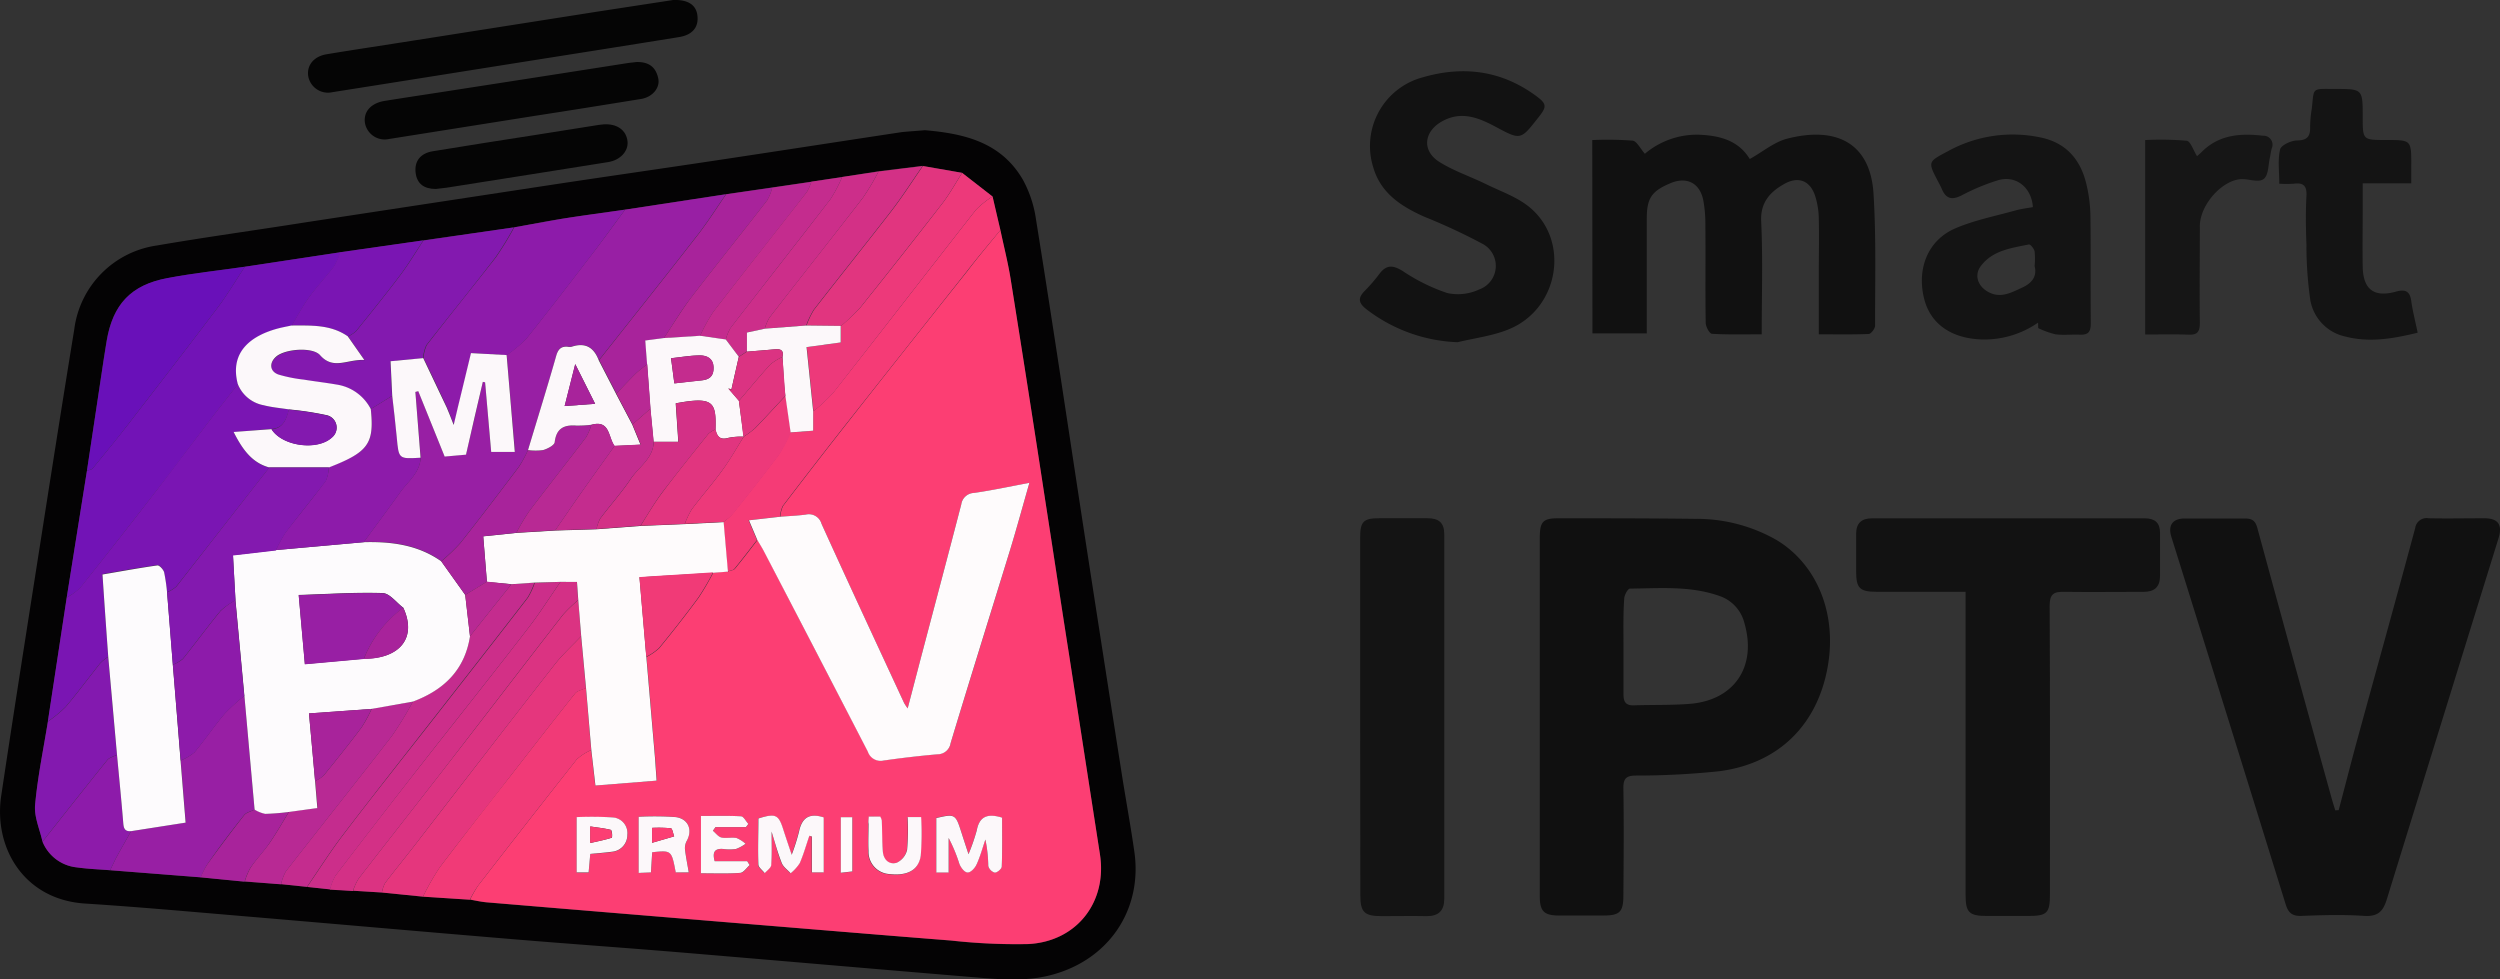 <svg xmlns="http://www.w3.org/2000/svg" viewBox="0 0 433.94 170"><rect x="0" y="0" width="433.94" height="170" fill="#333333" stroke="none"/><defs><style>.cls-1{fill:#040304;}.cls-2{fill:#101010;}.cls-3{fill:#111;}.cls-4{fill:#121212;}.cls-5{fill:#141414;}.cls-6{fill:#050505;}.cls-7{fill:#161616;}.cls-8{fill:#fc3e73;}.cls-9{fill:#981fa4;}.cls-10{fill:#7213b6;}.cls-11{fill:#7a15b3;}.cls-12{fill:#8d1baa;}.cls-13{fill:#8319af;}.cls-14{fill:#f53b76;}.cls-15{fill:#6910b9;}.cls-16{fill:#e5367d;}.cls-17{fill:#f13a77;}.cls-18{fill:#ed397a;}.cls-19{fill:#db3382;}.cls-20{fill:#a8239b;}.cls-21{fill:#c42c8e;}.cls-22{fill:#d33086;}.cls-23{fill:#cc2e8a;}.cls-24{fill:#e1357f;}.cls-25{fill:#b82994;}.cls-26{fill:#fefbfc;}.cls-27{fill:#fcf8fa;}.cls-28{fill:#fdfbfd;}</style></defs><title>Smart-Iptv</title><g id="Calque_2" data-name="Calque 2"><g id="Calque_1-2" data-name="Calque 1"><g id="Smart-Iptv"><path class="cls-1" d="M160.55,22.6c6.66.58,13.18,2,17,8.6a20.3,20.3,0,0,1,2.28,6.92c3,18.65,5.76,37.32,8.63,56q3.11,20.15,6.26,40.27c.71,4.5,1.54,9,2.18,13.48,1.44,10.07-4.52,19.07-15.1,21.53-4.36,1-8.61.56-12.91.21-17-1.41-34-2.89-50.94-4.31-9.76-.81-19.53-1.49-29.28-2.31-15.42-1.28-30.83-2.65-46.24-3.95-9.24-.78-18.47-1.62-27.72-2.21C4.15,156.13-1.14,147.13.21,138.13c1.9-12.69,3.89-25.38,5.88-38.06,2.24-14.31,4.47-28.61,6.8-42.9A16.86,16.86,0,0,1,27.24,42.61c8.53-1.47,17.12-2.64,25.68-4q22-3.36,44-6.71c9.15-1.38,18.31-2.69,27.46-4.07,10.7-1.61,21.39-3.27,32.09-4.89C157.76,22.8,159,22.74,160.55,22.6Zm-19.72,8.93-6.79,1-8,1.17L108.5,36.39c-3.69.53-7.38,1-11.06,1.6-2.76.43-5.51,1-8.26,1.48l-15.7,2.25L59.07,43.78,42.5,46.3c-4.5.64-9,1.13-13.5,2-6.3,1.19-9.43,4.57-10.5,10.88-.19,1.1-.36,2.2-.53,3.31L15.09,81.72l-3.51,22L8.31,125.26c-.78,4.82-1.78,9.62-2.21,14.47-.19,2.07.81,4.24,1.28,6.37a7.22,7.22,0,0,0,6,4.46c1.91.27,3.85.34,5.78.5l15.74,1.22,7.64.76,6.29.43,4.49.47,4,.43,4,.24,5,.31,7.13.72,8.14.53c1,.16,1.92.38,2.88.47q21.89,1.83,43.77,3.63c12.28,1,24.56,2,36.85,3a102.18,102.18,0,0,0,13.41.61c8.4-.45,13.69-7.31,12.42-15.54q-2.67-17.37-5.37-34.73c-1.33-8.63-2.62-17.26-4-25.89q-3-19.68-6.15-39.36c-.46-2.82-1.17-5.6-1.76-8.4l-1.36-5.83L167,30l-6.88-1.22-7.63.94-6.33,1Z"></path><path class="cls-2" d="M267.27,124.43q0-15.5,0-31c0-2.92.52-3.48,3.33-3.47,7.85,0,15.71,0,23.56.1a28,28,0,0,1,14.17,3.65c7.06,4.23,10.52,12.76,8.94,21.88-1.75,10.17-8.49,16.91-18.79,18.27a137.8,137.8,0,0,1-14.53.76c-1.65,0-2.19.5-2.17,2.19.1,6.21.05,12.41,0,18.62,0,2.83-.62,3.47-3.37,3.48H270.6c-2.6,0-3.33-.75-3.33-3.32,0-5.24,0-10.48,0-15.71Zm14.53-12.17c0,2.76,0,5.52,0,8.28,0,1.34.44,1.93,1.8,1.89,3.28-.11,6.58,0,9.84-.27,7.69-.68,11.51-6.55,9.35-14a6.66,6.66,0,0,0-4.35-4.72c-5.06-1.79-10.32-1.32-15.52-1.27-.37,0-1,1.16-1,1.79C281.73,106.73,281.8,109.5,281.8,112.26Z"></path><path class="cls-3" d="M405.94,140.62c1.14-4.3,2.23-8.61,3.41-12.9,3.29-12,6.63-24,9.87-36.06a2,2,0,0,1,2.35-1.7c3.21.07,6.43,0,9.64,0,2.42,0,3.2,1.13,2.47,3.48q-9.71,31.32-19.39,62.67c-.64,2.06-1.51,3-3.87,2.87-3.65-.25-7.33-.14-11,0-1.58.05-2.23-.57-2.68-2q-9.87-31.87-19.82-63.72c-.64-2,.11-3.23,2.23-3.26,3.51,0,7,0,10.54,0,1.24,0,1.8.4,2.14,1.68q6.35,23.34,12.82,46.64c.21.79.46,1.56.7,2.34Z"></path><path class="cls-4" d="M341.22,102.72c-5.36,0-10.43,0-15.5,0-2.92,0-3.54-.62-3.54-3.54q0-3.25,0-6.5c0-1.84.9-2.72,2.77-2.71q23.67,0,47.34,0c1.74,0,2.65.77,2.64,2.55,0,2.47,0,4.94,0,7.41,0,2-1,2.81-2.9,2.8-4.56,0-9.13.06-13.69,0-1.86-.05-2.58.36-2.57,2.45.09,16.67.05,33.35.05,50,0,3.36-.47,3.82-3.92,3.81h-7c-3.1,0-3.72-.6-3.72-3.61V102.72Z"></path><path class="cls-3" d="M276.38,24.31a60.24,60.24,0,0,1,7,.1c.73.09,1.32,1.36,2.13,2.28a14,14,0,0,1,9.32-3.31c3.74.15,6.91,1,8.89,4.22,2.3-1.28,4.3-3,6.57-3.55,8.47-2.15,14.37.78,14.91,9.59.47,7.61.26,15.26.27,22.89,0,.5-.69,1.42-1.1,1.44-2.81.12-5.64.06-8.67.06V47.25c0-3.07.07-6.14,0-9.21a13.64,13.64,0,0,0-.68-4.17c-.92-2.59-2.94-3.28-5.32-1.94s-4.18,3.16-4,6.53c.3,6.41.09,12.83.09,19.57-3,0-5.82.08-8.63-.09-.41,0-1.08-1.22-1.09-1.88-.09-5.68,0-11.37-.06-17.05a22.21,22.21,0,0,0-.36-4.24c-.59-3-2.86-4.14-5.63-3-3.36,1.4-4.18,2.62-4.18,6.22q0,8.86,0,17.74v2.14h-9.43Z"></path><path class="cls-5" d="M236.09,124.38v-31c0-2.87.55-3.43,3.38-3.43s5.54,0,8.3,0c2,0,2.92.81,2.92,2.79q0,31.64,0,63.28c0,2.05-1,3-3,3-2.62-.05-5.24,0-7.86,0-3,0-3.71-.66-3.71-3.64Z"></path><path class="cls-4" d="M253,59.4a27.55,27.55,0,0,1-15.74-5.66c-1.58-1.2-1.57-2.08-.27-3.36a28.42,28.42,0,0,0,2.48-2.89c1.21-1.59,2.37-1.46,4-.45a32.28,32.28,0,0,0,7.72,3.82,8.71,8.71,0,0,0,5.57-.62,4.34,4.34,0,0,0,.41-8,102.76,102.76,0,0,0-9.92-4.61c-4-1.79-7.57-4.06-8.88-8.57A12.34,12.34,0,0,1,247,13.41c6.89-2,13.44-1.21,19.38,3.06,2.18,1.56,2.2,2,.54,4.05-3,3.84-3,3.79-7.35,1.47-2.88-1.53-5.83-2.76-9.13-1s-3.72,5.15-.61,7.11c2.5,1.58,5.39,2.53,8.06,3.84s5.32,2.2,7.48,3.93c7.2,5.79,5.3,17.64-3.39,21.25C259.13,58.31,256,58.67,253,59.4Z"></path><path class="cls-5" d="M353.76,56a16.31,16.31,0,0,1-9.88,2.92c-5.13-.2-8.8-2.65-9.9-7.09-1.3-5.22.67-10.16,5.43-12.2,3.32-1.42,6.95-2.13,10.45-3.11,1-.27,2-.39,3-.57-.22-3.4-2.91-5.56-6-4.68a36.56,36.56,0,0,0-6.38,2.65c-1.62.82-2.68.63-3.4-1.06-.21-.48-.45-.94-.7-1.4-1.78-3.42-1.75-3.36,1.76-5.23a23.27,23.27,0,0,1,16-2.38c4.47.89,7,3.85,8,8.09a25.09,25.09,0,0,1,.71,5.53c.08,6.21,0,12.42.06,18.62,0,1.45-.37,2.06-1.87,2s-2.86.12-4.26-.06a15,15,0,0,1-3-1.08Zm-.6-9.83a12.89,12.89,0,0,0,0-2.54c-.11-.47-.72-1.25-1-1.2-3,.63-6.26,1-8.33,3.74-1.15,1.52-.59,3.36,1.07,4.38,2.21,1.36,4.09.3,6.08-.62C352.81,49.11,353.6,47.86,353.16,46.19Z"></path><path class="cls-5" d="M419.65,57.75c-4.42,1.08-8.43,1.73-12.54.67A7.85,7.85,0,0,1,401,52a67.79,67.79,0,0,1-.66-9.57c-.1-2.77-.15-5.54,0-8.3.12-1.81-.44-2.48-2.22-2.24a20,20,0,0,1-2.49,0c0-2.14-.29-4.12.14-5.94.17-.74,1.88-1.54,2.9-1.57,1.81,0,2.38-.71,2.31-2.4a22.08,22.08,0,0,1,.29-3.12c.42-3.78-.07-3.42,4.06-3.42,4.78,0,4.78,0,4.78,4.86,0,4,0,4,4.06,4,4.37,0,4.37,0,4.37,4.33v3.19h-8.43v4.45c0,3.36-.06,6.73,0,10.09.09,3.91,2,5.31,5.77,4.26,1.51-.42,2.41-.18,2.65,1.59S419.26,55.83,419.65,57.75Z"></path><path class="cls-6" d="M116.85,0c2.61-.09,4,.89,4.2,2.68.26,2-.82,3.38-3.2,3.76C107.9,8.05,97.94,9.61,88,11.19S67.79,14.41,57.7,16a3.48,3.48,0,0,1-4.19-2.73c-.32-1.88.93-3.48,3.17-3.85,4.49-.75,9-1.42,13.5-2.13L103.81,2Z"></path><path class="cls-7" d="M372.35,58.06V24.31a53.77,53.77,0,0,1,7.21.12c.67.09,1.14,1.65,1.79,2.67a10.2,10.2,0,0,0,.84-.75c3-3,6.73-3.24,10.62-2.79a1.56,1.56,0,0,1,1.51,2.2c-.14.5-.19,1-.31,1.53-.3,1.3-.23,3.06-1.05,3.75s-2.47.06-3.76.05c-3.32,0-7.34,4.36-7.36,8.14,0,5.6-.07,11.21,0,16.81,0,1.58-.44,2.12-2,2.05C377.41,58,375,58.06,372.35,58.06Z"></path><path class="cls-6" d="M110.43,10.77c2.41-.08,3.46,1.09,3.83,2.86.34,1.6-1,3.23-3,3.55-6.18,1-12.38,2-18.56,2.95q-12.6,2-25.19,4a3.48,3.48,0,0,1-4.16-2.76c-.3-1.95,1-3.47,3.44-3.86,4.42-.71,8.85-1.36,13.27-2.06Q94.35,13.24,108.61,11C109.35,10.88,110.09,10.82,110.43,10.77Z"></path><path class="cls-6" d="M75.65,32.8c-2,0-3.28-.86-3.51-2.83s.81-3.37,3-3.72c6-1,11.93-1.9,17.89-2.84l10.15-1.61c.52-.08,1-.17,1.56-.21,2.35-.17,4,1,4.19,3,.14,1.67-1.27,3.2-3.34,3.54-3.68.6-7.36,1.17-11,1.75l-17,2.69C76.86,32.67,76.19,32.73,75.65,32.8Z"></path><path class="cls-8" d="M173.65,39.94c.59,2.8,1.3,5.58,1.76,8.4Q178.55,68,181.56,87.7c1.34,8.63,2.63,17.26,4,25.89q2.67,17.37,5.37,34.73c1.27,8.23-4,15.09-12.42,15.54a102.18,102.18,0,0,1-13.41-.61c-12.29-.95-24.57-2-36.85-3q-21.89-1.8-43.77-3.63c-1-.09-1.92-.31-2.88-.47A21.46,21.46,0,0,1,83,153.71q8.52-11,17.12-21.92a9.23,9.23,0,0,1,2.49-1.59c.23,2,.46,4,.71,6.15L114,135.5c-.1-1.48-.17-2.67-.27-3.86q-.75-8.79-1.51-17.6a9.6,9.6,0,0,0,2.22-1.53c2.35-2.87,4.64-5.79,6.84-8.78a45.59,45.59,0,0,0,2.54-4.34l2.59-.21c.39-.15.93-.18,1.16-.46,1.35-1.63,2.63-3.32,3.93-5,.37.63.78,1.26,1.12,1.92q9,17.38,18.05,34.79a2.34,2.34,0,0,0,2.76,1.55c3.11-.44,6.22-.81,9.35-1.08A2.28,2.28,0,0,0,165,129c3.4-11.21,6.91-22.38,10.34-33.58,1.14-3.73,2.16-7.5,3.34-11.6-3.48.65-6.53,1.31-9.61,1.75a2.32,2.32,0,0,0-2.22,2c-2.19,8.45-4.44,16.89-6.66,25.32-.86,3.26-1.7,6.51-2.64,10.08a10.68,10.68,0,0,1-.61-.92c-4.8-10.36-9.62-20.71-14.34-31.11a2.28,2.28,0,0,0-2.73-1.61c-1.46.19-3,.25-4.42.37a5.2,5.2,0,0,1,.48-1.88q5.39-7.08,10.9-14.09,10.44-13.31,21-26.56C169.69,44.72,171.68,42.35,173.65,39.94Zm.29,102c-2.54-.78-3.92-.22-4.4,2.18a35.53,35.53,0,0,1-1.43,4.12c-.55-1.67-.92-2.8-1.28-3.93-1-3-1.09-3.1-4.31-2.34v9.46h2.14v-6a27.17,27.17,0,0,1,1.87,4.52c.25.62.92,1.47,1.42,1.48s1.27-.77,1.55-1.37c.63-1.4,1-2.9,1.54-4.35a24.2,24.2,0,0,1,.5,4.59,1.66,1.66,0,0,0,1.13,1.15c.4,0,1.2-.65,1.21-1.05C174,147.6,173.94,144.78,173.94,141.92Zm-40,2.42c.58,1.9,1,3.71,1.71,5.43.27.69,1,1.2,1.55,1.79a7.6,7.6,0,0,0,1.58-1.75c.67-1.54,1.12-3.17,1.67-4.76l.44.13v6.23h2.05v-9.55c-2.55-.83-3.81.11-4.29,2.49a36.89,36.89,0,0,1-1.27,4c-.55-1.66-1-3-1.43-4.3-.84-2.67-1.32-2.91-4.35-2,0,2.63-.06,5.32,0,8,0,.51.72,1,1.1,1.49.39-.49,1.1-.94,1.13-1.45C134,148.26,133.93,146.39,133.93,144.34Zm-14.38,7.09c-.24-1.43-.5-2.7-.65-4a2.64,2.64,0,0,1,.27-1.44c1.07-1.92.33-3.9-1.89-4.19a51,51,0,0,0-6.43-.05v9.74l2.14-.09c.08-1.36.15-2.45.22-3.5,3.35-.35,3.35-.35,4.08,3.5Zm2.12-9.8v9.94c2.37,0,4.6.09,6.81-.07.58,0,1.1-.87,1.64-1.35l-.43-.68h-5.64c-.44-1.59,0-2.23,1.47-2.12a7.92,7.92,0,0,0,2.23,0,6.73,6.73,0,0,0,1.66-.9,5.23,5.23,0,0,0-1.56-1c-.86-.17-1.82.1-2.67-.1-.54-.13-1-.76-1.44-1.16l.45-.64h5.29l.42-.55c-.43-.46-.84-1.29-1.29-1.32C126.32,141.56,124,141.63,121.67,141.63Zm29.12.1c0,.57-.09.93-.09,1.3,0,1.57-.06,3.14,0,4.71a3.86,3.86,0,0,0,3.76,4c3,.32,4.94-.69,5.3-3.18a46.85,46.85,0,0,0,.07-6.72H157.5a38.29,38.29,0,0,1-.09,5.7,3.28,3.28,0,0,1-1.83,2.24c-1.32.39-2.28-.55-2.38-2-.12-1.79-.11-3.58-.18-5.37a2.55,2.55,0,0,0-.27-.66Zm-48.33,6.49c1.36-.13,2.62-.18,3.85-.38a2.91,2.91,0,0,0,2.58-2.94,2.72,2.72,0,0,0-2.44-3,58.63,58.63,0,0,0-6.36-.06v9.6h2.08C102.27,150.3,102.36,149.29,102.46,148.22Zm43.48-6.37v9.64l2-.23v-9.41Z"></path><path class="cls-9" d="M108.5,36.39,126,33.72c-1.64,2.37-3.17,4.81-4.94,7.08-5.65,7.28-11.4,14.49-17.11,21.72-.84-2.24-2.33-3.16-4.71-2.36a1.62,1.62,0,0,1-.66,0c-1.15-.11-1.7.39-2,1.52C95,67.2,93.29,72.66,91.64,78.14A21.26,21.26,0,0,1,90.07,81c-3.35,4.45-6.72,8.89-10.18,13.26a32.6,32.6,0,0,1-3.29,3.14c-4-2.87-8.66-3.45-13.45-3.33,2.09-2.85,4.2-5.68,6.25-8.55,1.37-1.94,3.49-3.44,3.62-6.11L72.1,68l.5-.13c1.52,3.75,3,7.51,4.58,11.35l3.71-.33c1-4.37,2-8.51,2.92-12.64l.39.08c.36,4.06.71,8.12,1.06,12.09h4.13c-.48-5.72-1-11.27-1.42-16.82a22.3,22.3,0,0,0,3.46-2.91c3.89-4.85,7.66-9.79,11.44-14.72C104.78,41.5,106.62,38.93,108.5,36.39Z"></path><path class="cls-10" d="M11.58,103.72l3.51-22c.34-.13.8-.17,1-.41,2.11-2.58,4.22-5.16,6.26-7.79,5.16-6.68,10.33-13.37,15.42-20.11,1.71-2.27,3.16-4.74,4.73-7.11l16.57-2.51a11.1,11.1,0,0,1-1,2.38c-1.39,1.83-3,3.51-4.35,5.37-1.15,1.58-2.07,3.33-3.09,5-.72.16-1.44.29-2.16.47-4.55,1.17-8.65,3.91-7.15,9.67-1.68,2.17-3.39,4.32-5.05,6.5-3,3.94-5.93,7.94-9,11.86q-6.6,8.53-13.33,17A10.83,10.83,0,0,1,11.58,103.72Z"></path><path class="cls-11" d="M11.58,103.72A10.83,10.83,0,0,0,13.93,102q6.74-8.43,13.33-17c3-3.92,6-7.92,9-11.86,1.66-2.18,3.37-4.33,5.05-6.5a6,6,0,0,0,4.49,3.7c1.43.37,2.91.49,4.37.72-.44,1.63-.92,3.22-3,3.39L40.55,75c1.54,3,3.16,5.35,6.2,6.16C41.37,88,36,94.93,30.6,101.79a5.76,5.76,0,0,1-1.62,1,31.23,31.23,0,0,0-.51-3.51c-.13-.48-.8-1.23-1.14-1.19-3.2.45-6.38,1-9.56,1.58.35,5,.68,9.65,1,14.32a8.25,8.25,0,0,0-1.37,1.1c-2,2.52-3.92,5.12-6,7.58a22,22,0,0,1-3.1,2.56Z"></path><path class="cls-12" d="M108.5,36.39c-1.88,2.54-3.72,5.11-5.63,7.62-3.78,4.93-7.55,9.87-11.44,14.72A22.3,22.3,0,0,1,88,61.64l-6.19-.34c-1,4.25-2,8.14-3,12.47-.54-1.34-.83-2.18-1.2-3q-2-4.31-4.09-8.6a6.17,6.17,0,0,1,.57-2.28c3.94-5.11,8-10.12,12-15.23a56,56,0,0,0,3.18-5.2c2.75-.5,5.5-1,8.26-1.48C101.12,37.41,104.81,36.92,108.5,36.39Z"></path><path class="cls-13" d="M89.18,39.47A56,56,0,0,1,86,44.67c-3.93,5.11-8,10.12-12,15.23a6.17,6.17,0,0,0-.57,2.28l-5.67.54.29,6L64.36,71a8,8,0,0,0-5.93-4.19c-1.9-.33-3.82-.55-5.72-.86a25.2,25.2,0,0,1-4.35-.87C46.8,64.52,46.68,63,48,61.92c1.55-1.33,6.31-1.7,7.61-.23,2.31,2.62,4.67.69,7.68.83l-2.88-4.11a5.63,5.63,0,0,0,1.41-.92c2.6-3.22,5.2-6.44,7.69-9.75,1.45-1.93,2.69-4,4-6Z"></path><path class="cls-14" d="M173.65,39.94c-2,2.41-4,4.78-5.88,7.22q-10.5,13.26-21,26.56-5.5,7-10.9,14.09a5.2,5.2,0,0,0-.48,1.88l-5.45.62,1.46,3.42c-1.3,1.67-2.58,3.36-3.93,5-.23.28-.77.31-1.16.46l-.75-8.59a10,10,0,0,0,1.5-1.31c2.73-3.43,5.47-6.85,8.09-10.37a26.68,26.68,0,0,0,2-3.86l4-.29V71.39a27.78,27.78,0,0,0,3.42-3.16C152.9,57.65,161.11,47,169.4,36.42a15.68,15.68,0,0,1,2.89-2.31C172.74,36.05,173.19,38,173.65,39.94Z"></path><path class="cls-15" d="M42.5,46.3c-1.57,2.37-3,4.84-4.73,7.11-5.09,6.74-10.26,13.43-15.42,20.11-2,2.63-4.15,5.21-6.26,7.79-.2.24-.66.28-1,.41L18,62.46c.17-1.11.34-2.21.53-3.31,1.07-6.31,4.2-9.69,10.5-10.88C33.47,47.43,38,46.94,42.5,46.3Z"></path><path class="cls-9" d="M34.86,152.29l-15.74-1.24c.41-.84.79-1.69,1.24-2.51.78-1.44,1.6-2.85,2.4-4.27l9.48-1.5c-.31-3.72-.59-7.25-.88-10.77a8.71,8.71,0,0,0,2.38-1.41c1.82-2.16,3.39-4.53,5.22-6.68a32.44,32.44,0,0,1,3.46-3.14l1.77,19.76c-.63.31-1.47.46-1.86,1C40.14,144.27,38,147.11,36,150A13.6,13.6,0,0,0,34.86,152.29Z"></path><path class="cls-16" d="M73.42,155.64l-7.13-.72a5.66,5.66,0,0,1,.55-1.64c1.66-2.19,3.41-4.32,5.09-6.49,8.1-10.47,16.17-21,24.31-31.4,1.38-1.77,3.07-3.3,4.62-4.94l.84,9c-.64.3-1.48.44-1.88.93-3.84,4.81-7.6,9.67-11.38,14.53-4,5.2-8.14,10.37-12.1,15.64A44.17,44.17,0,0,0,73.42,155.64Z"></path><path class="cls-17" d="M73.42,155.64a44.17,44.17,0,0,1,2.92-5.11c4-5.27,8-10.44,12.1-15.64,3.78-4.86,7.54-9.72,11.38-14.53.4-.49,1.24-.63,1.88-.93.31,3.59.61,7.18.92,10.77a9.23,9.23,0,0,0-2.49,1.59Q91.51,142.7,83,153.71a21.46,21.46,0,0,0-1.45,2.46Z"></path><path class="cls-18" d="M172.29,34.11a15.68,15.68,0,0,0-2.89,2.31C161.11,47,152.9,57.65,144.61,68.23a27.78,27.78,0,0,1-3.42,3.16c-.38-3.66-.76-7.33-1.15-11.14l5.93-.81V56.57a33.29,33.29,0,0,0,3.39-3.21q7.17-8.93,14.18-18c1.3-1.68,2.32-3.56,3.47-5.35Z"></path><path class="cls-19" d="M100.86,110.45c-1.55,1.64-3.24,3.17-4.62,4.94C88.1,125.83,80,136.32,71.93,146.79c-1.68,2.17-3.43,4.3-5.09,6.49a5.66,5.66,0,0,0-.55,1.64l-5-.31a9.39,9.39,0,0,1,1-2.16c4.85-6.28,9.77-12.52,14.63-18.79,7-9,13.85-18,20.81-26.95a25.6,25.6,0,0,1,2.65-2.55Z"></path><path class="cls-20" d="M104,62.52c5.71-7.23,11.46-14.44,17.11-21.72,1.77-2.27,3.3-4.71,4.94-7.08l8-1.16a8.3,8.3,0,0,1-.88,2.21c-4.4,5.69-8.92,11.29-13.29,17-1.69,2.2-3.1,4.61-4.64,6.92l-3.2.42c.11,1.48.21,2.81.32,4.13a20.84,20.84,0,0,0-1.88,1.49c-1.19,1.16-2.33,2.39-3.49,3.6C106,66.39,105,64.46,104,62.52Z"></path><path class="cls-13" d="M8.31,125.26a22,22,0,0,0,3.1-2.56c2.09-2.46,4-5.06,6-7.58a8.25,8.25,0,0,1,1.37-1.1q.75,8.51,1.52,17c-.58.29-1.32.45-1.69.91-3.78,4.69-7.5,9.43-11.24,14.15-.47-2.13-1.47-4.3-1.28-6.37C6.53,134.88,7.53,130.08,8.31,125.26Z"></path><path class="cls-21" d="M53.28,153.94l-4.49-.47a8,8,0,0,1,.83-2.24c6.11-7.85,12.31-15.62,18.39-23.48a62.36,62.36,0,0,0,3.67-6c5.34-2,9-5.47,9.9-11.33l7.17-9,4-.27a12.47,12.47,0,0,1-1.18,2.56c-5.25,6.82-10.57,13.6-15.87,20.39S64.9,137.87,59.58,144.83C57.34,147.76,55.37,150.89,53.28,153.94Z"></path><path class="cls-22" d="M100.35,104.16a25.6,25.6,0,0,0-2.65,2.55c-7,9-13.86,18-20.81,27-4.86,6.27-9.78,12.51-14.63,18.79a9.39,9.39,0,0,0-1,2.16l-4-.24a8.93,8.93,0,0,1,.92-2.38q7.38-9.68,14.88-19.25C79.3,124.83,85.55,117,91.7,109c2-2.56,3.72-5.32,5.58-8h2.85Z"></path><path class="cls-23" d="M97.28,101c-1.86,2.67-3.59,5.43-5.58,8-6.15,8-12.4,15.81-18.58,23.72Q65.63,142.32,58.24,152a8.93,8.93,0,0,0-.92,2.38l-4-.43c2.09-3.05,4.06-6.18,6.3-9.11,5.32-7,10.77-13.82,16.16-20.72s10.62-13.57,15.87-20.39a12.47,12.47,0,0,0,1.18-2.56Z"></path><path class="cls-24" d="M167,30c-1.15,1.79-2.17,3.67-3.47,5.35q-7,9-14.18,18A33.29,33.29,0,0,1,146,56.57l-6-.07a13.84,13.84,0,0,1,1.31-2.74c4.45-5.74,9-11.4,13.45-17.15,1.93-2.51,3.64-5.19,5.44-7.79Z"></path><path class="cls-25" d="M71.68,121.78a62.36,62.36,0,0,1-3.67,6c-6.08,7.86-12.28,15.63-18.39,23.48a8,8,0,0,0-.83,2.24L42.5,153a11,11,0,0,1,1-2.4c1-1.51,2.32-2.86,3.36-4.37,1.19-1.72,2.22-3.55,3.31-5.33l4.95-.68-.39-4.67a5.91,5.91,0,0,0,1.45-.93c2.24-2.76,4.47-5.54,6.6-8.38a24.5,24.5,0,0,0,1.76-3.23Z"></path><path class="cls-22" d="M160.13,28.82c-1.8,2.6-3.51,5.28-5.44,7.79-4.44,5.75-9,11.41-13.45,17.15a13.84,13.84,0,0,0-1.31,2.74l-7.19.55a8.76,8.76,0,0,1,.84-1.95c5.4-7,10.87-13.86,16.25-20.84a42,42,0,0,0,2.67-4.5Z"></path><path class="cls-11" d="M73.48,41.72c-1.33,2-2.57,4.09-4,6-2.49,3.31-5.09,6.53-7.69,9.75a5.63,5.63,0,0,1-1.41.92c-3-2.07-6.4-1.89-9.78-1.87,1-1.67,1.94-3.42,3.09-5C55,49.68,56.63,48,58,46.17a11.1,11.1,0,0,0,1-2.38Z"></path><path class="cls-12" d="M7.38,146.1c3.74-4.72,7.46-9.46,11.24-14.15.37-.46,1.11-.62,1.69-.91.36,3.84.74,7.67,1.06,11.52.08.95.08,1.82,1.39,1.71-.8,1.42-1.62,2.83-2.4,4.27-.45.82-.83,1.67-1.24,2.51-1.93-.15-3.87-.22-5.78-.49A7.22,7.22,0,0,1,7.38,146.1Z"></path><path class="cls-23" d="M152.5,29.76a42,42,0,0,1-2.67,4.5c-5.38,7-10.85,13.88-16.25,20.84a8.76,8.76,0,0,0-.84,1.95l-3.09.67V61l-1.41.92-2.26-3a8.16,8.16,0,0,1,.82-2c5.78-7.48,11.62-14.9,17.37-22.39a24.59,24.59,0,0,0,2-3.81Z"></path><path class="cls-25" d="M115.23,58.69c1.54-2.31,3-4.72,4.64-6.92,4.37-5.71,8.89-11.31,13.29-17a8.3,8.3,0,0,0,.88-2.21l6.79-1a7.83,7.83,0,0,1-.77,1.77c-5.41,7-10.89,13.86-16.27,20.85a30,30,0,0,0-2.27,4.13Z"></path><path class="cls-21" d="M121.52,58.28a30,30,0,0,1,2.27-4.13c5.38-7,10.86-13.9,16.27-20.85a7.83,7.83,0,0,0,.77-1.77l5.34-.79a24.59,24.59,0,0,1-2,3.81C138.42,42,132.58,49.46,126.8,56.94a8.16,8.16,0,0,0-.82,2Z"></path><path class="cls-20" d="M50.13,140.94c-1.09,1.78-2.12,3.61-3.31,5.33-1,1.51-2.32,2.86-3.36,4.37a11,11,0,0,0-1,2.4l-7.64-.75A13.6,13.6,0,0,1,36,150c2.08-2.87,4.19-5.71,6.38-8.49.39-.5,1.23-.65,1.86-1a5.69,5.69,0,0,0,1.84.74A40.21,40.21,0,0,0,50.13,140.94Z"></path><path class="cls-26" d="M131.45,93.73,130,90.31l5.45-.62c1.47-.12,3-.18,4.42-.37a2.28,2.28,0,0,1,2.73,1.61c4.72,10.4,9.54,20.75,14.34,31.11a10.68,10.68,0,0,0,.61.92c.94-3.57,1.78-6.82,2.64-10.08,2.22-8.43,4.47-16.87,6.66-25.32a2.32,2.32,0,0,1,2.22-2c3.08-.44,6.13-1.1,9.61-1.75-1.18,4.1-2.2,7.87-3.34,11.6C171.9,106.6,168.39,117.77,165,129a2.28,2.28,0,0,1-2.26,1.93c-3.13.27-6.24.64-9.35,1.08a2.34,2.34,0,0,1-2.76-1.55q-9-17.41-18.05-34.79C132.23,95,131.82,94.36,131.45,93.73Z"></path><path class="cls-26" d="M97.28,101l-4.49.13-4,.27L84.52,101l-.64-7.9,5.76-.6,6.74-.41,7.18-.22,7.64-.58,7.67-.32,6.74-.34.75,8.59-2.59.21L111,100.2c.41,4.8.8,9.32,1.19,13.84q.75,8.8,1.51,17.6c.1,1.19.17,2.38.27,3.86l-10.62.85c-.25-2.18-.48-4.17-.71-6.15-.31-3.59-.61-7.18-.92-10.77l-.84-9-.51-6.29c-.07-1-.13-1.89-.22-3.13Z"></path><path class="cls-17" d="M112.17,114c-.39-4.52-.78-9-1.19-13.84l12.79-.81a45.59,45.59,0,0,1-2.54,4.34c-2.2,3-4.49,5.91-6.84,8.78A9.6,9.6,0,0,1,112.17,114Z"></path><path class="cls-27" d="M173.94,141.92c0,2.86.05,5.68-.06,8.5,0,.4-.81,1.07-1.21,1.05a1.66,1.66,0,0,1-1.13-1.15,24.2,24.2,0,0,0-.5-4.59c-.5,1.45-.91,3-1.54,4.35-.28.6-1,1.39-1.55,1.37s-1.17-.86-1.42-1.48a27.17,27.17,0,0,0-1.87-4.52v6h-2.14V142c3.22-.76,3.33-.69,4.31,2.34.36,1.13.73,2.26,1.28,3.93a35.53,35.53,0,0,0,1.43-4.12C170,141.7,171.4,141.14,173.94,141.92Z"></path><path class="cls-27" d="M133.93,144.34c0,2,.08,3.92-.06,5.77,0,.51-.74,1-1.13,1.45-.38-.5-1.08-1-1.1-1.49-.11-2.68,0-5.37,0-8,3-.94,3.51-.7,4.35,2,.43,1.33.88,2.64,1.43,4.3a36.89,36.89,0,0,0,1.27-4c.48-2.38,1.74-3.32,4.29-2.49v9.55h-2.05v-6.23l-.44-.13c-.55,1.59-1,3.22-1.67,4.76a7.6,7.6,0,0,1-1.58,1.75c-.53-.59-1.28-1.1-1.55-1.79C135,148.05,134.51,146.24,133.93,144.34Z"></path><path class="cls-27" d="M119.55,151.43h-2.26c-.73-3.85-.73-3.85-4.08-3.5-.07,1-.14,2.14-.22,3.5l-2.14.09v-9.74a51,51,0,0,1,6.43.05c2.22.29,3,2.27,1.89,4.19a2.64,2.64,0,0,0-.27,1.44C119.05,148.73,119.31,150,119.55,151.43Zm-6.37-5.14,3.84-1.12c-.19-.49-.32-1.36-.57-1.4a22,22,0,0,0-3.27-.07Z"></path><path class="cls-27" d="M121.67,141.63c2.35,0,4.65-.07,6.94.06.45,0,.86.86,1.29,1.32l-.42.55h-5.29l-.45.64c.48.4.9,1,1.44,1.16.85.2,1.81-.07,2.67.1a5.23,5.23,0,0,1,1.56,1,6.73,6.73,0,0,1-1.66.9,7.92,7.92,0,0,1-2.23,0c-1.45-.11-1.91.53-1.47,2.12h5.64l.43.68c-.54.48-1.06,1.31-1.64,1.35-2.21.16-4.44.07-6.81.07Z"></path><path class="cls-27" d="M150.79,141.73h2a2.55,2.55,0,0,1,.27.66c.07,1.79.06,3.58.18,5.37.1,1.43,1.06,2.37,2.38,2a3.28,3.28,0,0,0,1.83-2.24,38.29,38.29,0,0,0,.09-5.7h2.35a46.85,46.85,0,0,1-.07,6.72c-.36,2.49-2.33,3.5-5.3,3.18a3.86,3.86,0,0,1-3.76-4c-.08-1.57,0-3.14,0-4.71C150.7,142.66,150.75,142.3,150.79,141.73Z"></path><path class="cls-27" d="M102.46,148.22c-.1,1.07-.19,2.08-.29,3.21h-2.08v-9.6a58.63,58.63,0,0,1,6.36.06,2.72,2.72,0,0,1,2.44,3,2.91,2.91,0,0,1-2.58,2.94C105.08,148,103.82,148.09,102.46,148.22Zm0-1.89c1.48-.34,2.64-.57,3.76-.93a2.41,2.41,0,0,0-.14-1.34c-1.14-.29-2.32-.41-3.62-.61Z"></path><path class="cls-26" d="M145.94,141.85h2v9.41l-2,.23Z"></path><path class="cls-28" d="M50.13,140.94a40.21,40.21,0,0,1-4.1.33,5.69,5.69,0,0,1-1.84-.74l-1.77-19.76q-.78-8.33-1.55-16.64c-.14-2.51-.28-5-.43-7.78l7.45-.87,15.26-1.37c4.79-.12,9.4.46,13.45,3.33l4.15,5.82c.28,2.4.56,4.79.83,7.19-.91,5.86-4.56,9.33-9.9,11.33l-7.18,1.27-10.87.78c.37,4.09.72,7.92,1.06,11.76l.39,4.67ZM70,105.48c-1.19-.89-2.36-2.5-3.57-2.54-4.79-.16-9.6.18-14.58.33l1.07,12,10.24-.93C69.53,114.33,72.38,110.62,70,105.48Z"></path><path class="cls-12" d="M63.15,94.11,47.89,95.48a22.59,22.59,0,0,1,1.67-3.06c2.3-3,4.74-5.92,7-9a6.34,6.34,0,0,0,.51-2.35C64,78.45,65,77,64.36,71L68.1,68.7c.27,2.42.57,4.83.79,7.25.34,3.73.31,3.73,4.13,3.5-.13,2.67-2.25,4.17-3.62,6.11C67.35,88.43,65.24,91.26,63.15,94.11Z"></path><path class="cls-27" d="M73,79.45c-3.82.23-3.79.23-4.13-3.5-.22-2.42-.52-4.83-.79-7.25-.09-1.9-.19-3.8-.29-6l5.67-.54q2.05,4.31,4.09,8.6c.37.81.66,1.65,1.2,3,1-4.33,2-8.22,3-12.47l6.19.34c.47,5.55.94,11.1,1.42,16.82H85.26c-.35-4-.7-8-1.06-12.09l-.39-.08c-1,4.13-1.91,8.27-2.92,12.64l-3.71.33c-1.55-3.84-3.06-7.6-4.58-11.35l-.5.13Z"></path><path class="cls-20" d="M80.75,103.26,76.6,97.44a32.6,32.6,0,0,0,3.29-3.14c3.46-4.37,6.83-8.81,10.18-13.26a21.26,21.26,0,0,0,1.57-2.9,9.63,9.63,0,0,0,2.63,0c.76-.22,1.94-.82,2-1.36.28-2.38,1.58-3.05,3.74-2.89a19.55,19.55,0,0,0,2.64-.14,10,10,0,0,1-.94,2.18c-3.26,4.3-6.62,8.53-9.87,12.84a38.2,38.2,0,0,0-2.21,3.71l-5.76.6q.33,4,.64,7.9Z"></path><path class="cls-27" d="M102.66,73.73a19.55,19.55,0,0,1-2.64.14c-2.16-.16-3.46.51-3.74,2.89-.07.54-1.25,1.14-2,1.36a9.63,9.63,0,0,1-2.63,0C93.29,72.66,95,67.2,96.56,61.71c.33-1.13.88-1.63,2-1.52a1.62,1.62,0,0,0,.66,0c2.38-.8,3.87.12,4.71,2.36,1,1.94,2,3.87,3,5.81.94,1.77,1.87,3.55,2.81,5.33l1.44,3.5-4.53.22C105.56,75.93,105.92,72.83,102.66,73.73Zm.64-3.64L99.85,63.2c-.69,2.74-1.22,4.85-1.84,7.28Z"></path><path class="cls-27" d="M64.36,71c.63,6-.4,7.47-7.28,10.14l-10.33,0c-3-.81-4.66-3.11-6.2-6.16l6.58-.49c1.89,3,8,3.77,10.51,1.41a2.2,2.2,0,0,0-.94-3.84,55.31,55.31,0,0,0-6.57-1c-1.46-.23-2.94-.35-4.37-.72a6,6,0,0,1-4.49-3.7c-1.5-5.76,2.6-8.5,7.15-9.67.72-.18,1.44-.31,2.16-.47,3.38,0,6.8-.2,9.78,1.87l2.88,4.11c-3-.14-5.37,1.79-7.68-.83-1.3-1.47-6.06-1.1-7.61.23-1.27,1.09-1.15,2.6.41,3.14a25.2,25.2,0,0,0,4.35.87c1.9.31,3.82.53,5.72.86A8,8,0,0,1,64.36,71Z"></path><path class="cls-28" d="M22.76,144.27c-1.31.11-1.31-.76-1.39-1.71-.32-3.85-.7-7.68-1.06-11.52q-.76-8.52-1.52-17c-.34-4.67-.67-9.34-1-14.32,3.18-.54,6.36-1.13,9.56-1.58.34,0,1,.71,1.14,1.19a31.23,31.23,0,0,1,.51,3.51q.52,6.29,1,12.57.68,8.3,1.34,16.61c.29,3.52.57,7.05.88,10.77Z"></path><path class="cls-13" d="M30,115.39q-.51-6.28-1-12.57a5.76,5.76,0,0,0,1.62-1C36,94.93,41.37,88,46.75,81.14l10.33,0a6.34,6.34,0,0,1-.51,2.35c-2.27,3-4.71,5.94-7,9a22.59,22.59,0,0,0-1.67,3.06l-7.45.87c.15,2.76.29,5.27.43,7.78A12.71,12.71,0,0,0,38.29,106c-2.24,2.72-4.32,5.58-6.53,8.32A6.35,6.35,0,0,1,30,115.39Z"></path><path class="cls-13" d="M50.13,71.1a55.31,55.31,0,0,1,6.57,1,2.2,2.2,0,0,1,.94,3.84c-2.52,2.36-8.62,1.54-10.51-1.41C49.21,74.32,49.69,72.73,50.13,71.1Z"></path><path class="cls-18" d="M125.61,90.59l-6.74.34a14.38,14.38,0,0,1,1.21-2.53c1.72-2.3,3.63-4.46,5.31-6.79,1.35-1.85,2.48-3.87,3.71-5.81l0,0a16,16,0,0,0,2-1.49c1.8-1.85,3.53-3.76,5.29-5.64.3,2.12.61,4.23.91,6.35a26.68,26.68,0,0,1-2,3.86c-2.62,3.52-5.36,6.94-8.09,10.37A10,10,0,0,1,125.61,90.59Z"></path><path class="cls-27" d="M137.23,75.05c-.3-2.12-.61-4.23-.91-6.35s-.33-4.49-.5-6.74c.27-1.15-.29-1.43-1.32-1.33-1.61.16-3.23.27-4.85.41V57.72l3.09-.67,7.19-.55,6,.07v2.87l-5.93.81c.39,3.81.77,7.48,1.15,11.14v3.37Z"></path><path class="cls-12" d="M30,115.39a6.35,6.35,0,0,0,1.74-1c2.21-2.74,4.29-5.6,6.53-8.32a12.71,12.71,0,0,1,2.58-1.89q.78,8.31,1.55,16.64A32.44,32.44,0,0,0,39,123.91c-1.83,2.15-3.4,4.52-5.22,6.68A8.71,8.71,0,0,1,31.36,132Q30.69,123.69,30,115.39Z"></path><path class="cls-27" d="M121.52,58.28l4.46.64c.75,1,1.51,2,2.26,3q-.65,2.84-1.28,5.65l-.55-.16,1.84,2.14q.42,3.12.82,6.24l0,0a11.32,11.32,0,0,0-2.62.2c-1.45.44-2-.2-2.26-1.47.13-4.7-.31-5.76-6.91-4.51.15,2.15.3,4.32.45,6.68h-4.29c-.18-1.92-.37-3.84-.55-5.76l-.57-7.7c-.11-1.32-.21-2.65-.32-4.13l3.2-.42Zm-4.47,8.27c1.75-.2,3.21-.38,4.68-.52s2.17-.8,2.12-2.29-1.15-2.06-2.39-2.05c-1.6,0-3.2.3-5,.49C116.68,63.66,116.84,65,117.05,66.55Z"></path><path class="cls-25" d="M112.35,63.24l.57,7.7-3.13,2.72c-.94-1.78-1.87-3.56-2.81-5.33,1.16-1.21,2.3-2.44,3.49-3.6A20.84,20.84,0,0,1,112.35,63.24Z"></path><path class="cls-25" d="M80.75,103.26l3.77-2.3,4.23.47-7.17,9C81.31,108.05,81,105.66,80.75,103.26Z"></path><path class="cls-20" d="M54.69,135.59c-.34-3.84-.69-7.67-1.06-11.76l10.87-.78a24.5,24.5,0,0,1-1.76,3.23c-2.13,2.84-4.36,5.62-6.6,8.38A5.91,5.91,0,0,1,54.69,135.59Z"></path><path class="cls-19" d="M128.25,69.59l-1.84-2.14.55.16q.63-2.82,1.28-5.65l1.41-.92c1.62-.14,3.24-.25,4.85-.41,1-.1,1.59.18,1.32,1.33a9.25,9.25,0,0,0-2.11,1.3C131.83,65.32,130.06,67.48,128.25,69.59Z"></path><path class="cls-22" d="M113.47,76.7h4.29c-.15-2.36-.3-4.53-.45-6.68,6.6-1.25,7-.19,6.91,4.51a4.38,4.38,0,0,0-1.26.77C120.29,78.64,117.6,82,115,85.4c-1.4,1.86-2.56,3.89-3.83,5.85l-7.64.58A6.63,6.63,0,0,1,104.2,90c1.73-2.31,3.68-4.46,5.28-6.85C110.89,81,113.38,79.6,113.47,76.7Z"></path><path class="cls-21" d="M113.47,76.7c-.09,2.9-2.58,4.34-4,6.43-1.6,2.39-3.55,4.54-5.28,6.85a6.63,6.63,0,0,0-.64,1.85l-7.18.22c1.5-2.18,3-4.38,4.52-6.54,1.92-2.72,3.86-5.42,5.8-8.13l4.53-.22-1.44-3.5,3.13-2.72C113.1,72.86,113.29,74.78,113.47,76.7Z"></path><path class="cls-24" d="M111.2,91.25c1.27-2,2.43-4,3.83-5.85,2.57-3.43,5.26-6.76,7.93-10.1a4.38,4.38,0,0,1,1.26-.77c.25,1.27.81,1.91,2.26,1.47a11.32,11.32,0,0,1,2.62-.2c-1.23,1.94-2.36,4-3.71,5.81-1.68,2.33-3.59,4.49-5.31,6.79a14.38,14.38,0,0,0-1.21,2.53Z"></path><path class="cls-25" d="M106.7,77.38c-1.94,2.71-3.88,5.41-5.8,8.13-1.53,2.16-3,4.36-4.52,6.54l-6.74.41a38.2,38.2,0,0,1,2.21-3.71c3.25-4.31,6.61-8.54,9.87-12.84a10,10,0,0,0,.94-2.18C105.92,72.83,105.56,75.93,106.7,77.38Z"></path><path class="cls-8" d="M113.18,146.29V143.7a22,22,0,0,1,3.27.07c.25,0,.38.91.57,1.4Z"></path><path class="cls-8" d="M102.43,146.33v-2.88c1.3.2,2.48.32,3.62.61a2.41,2.41,0,0,1,.14,1.34C105.07,145.76,103.91,146,102.43,146.33Z"></path><path class="cls-9" d="M63.15,114.38l-10.24.93-1.07-12c5-.15,9.79-.49,14.58-.33,1.21,0,2.38,1.65,3.57,2.54A20.28,20.28,0,0,0,63.15,114.38Z"></path><path class="cls-20" d="M63.15,114.38a20.28,20.28,0,0,1,6.84-8.9C72.38,110.62,69.53,114.33,63.15,114.38Z"></path><path class="cls-20" d="M103.3,70.09,98,70.48c.62-2.43,1.15-4.54,1.84-7.28Z"></path><path class="cls-24" d="M128.25,69.59c1.81-2.11,3.58-4.27,5.46-6.33a9.25,9.25,0,0,1,2.11-1.3c.17,2.25.33,4.49.5,6.74-1.76,1.88-3.49,3.79-5.29,5.64a16,16,0,0,1-2,1.49Q128.67,72.71,128.25,69.59Z"></path><path class="cls-21" d="M117.05,66.55c-.21-1.59-.37-2.89-.57-4.37,1.78-.19,3.38-.48,5-.49,1.24,0,2.33.48,2.39,2.05s-.73,2.15-2.12,2.29S118.8,66.35,117.05,66.55Z"></path></g></g></g></svg>
